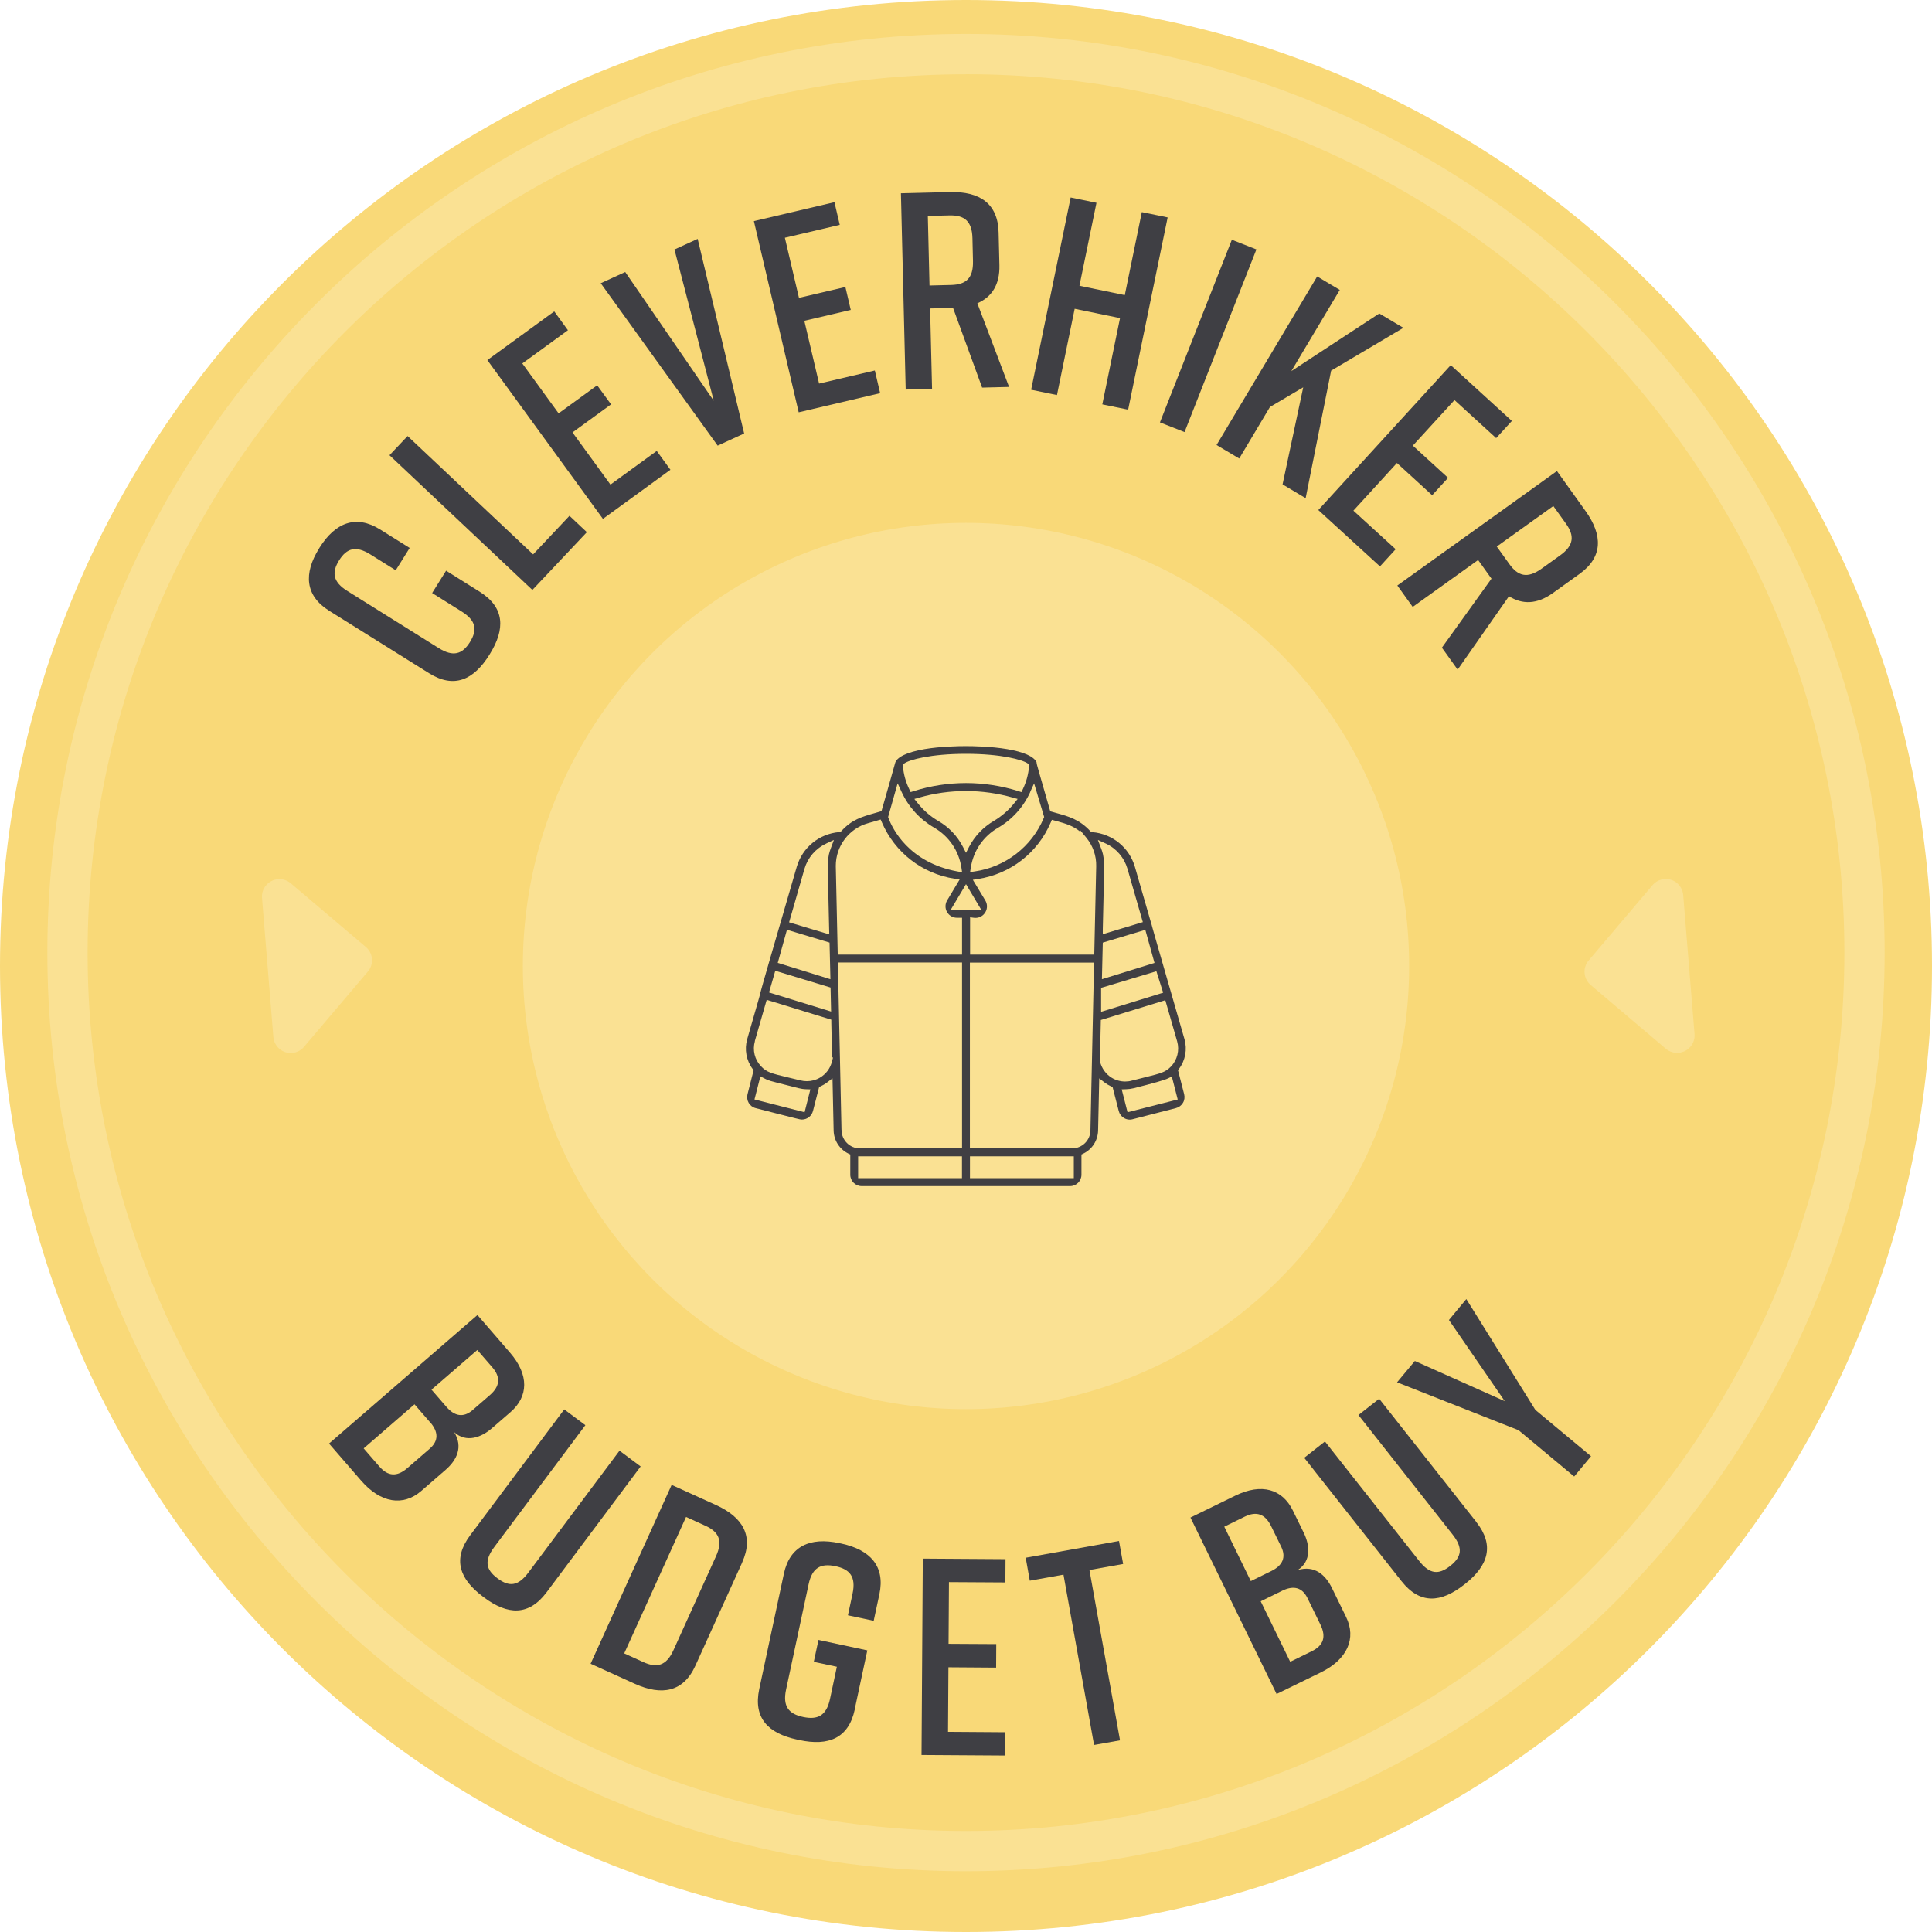 <?xml version="1.0" encoding="UTF-8"?><svg id="Layer_2" xmlns="http://www.w3.org/2000/svg" viewBox="0 0 288 288"><defs><style>.cls-1{fill:#f9d978;}.cls-2{fill:#fae193;}.cls-3{fill:#403f43;}.cls-4{fill:#3f3f44;}</style></defs><g id="Layer_1-2"><path class="cls-1" d="M0,144C0,64.47,64.47,0,144,0s144,64.47,144,144-64.47,144-144,144S0,223.53,0,144"/><path class="cls-2" d="M144,278.94c-75.51,0-136.94-61.43-136.94-136.94S68.49,5.06,144,5.06s136.94,61.43,136.94,136.94-61.43,136.94-136.94,136.94Zm0-267.87C71.8,11.06,13.06,69.8,13.06,142s58.74,130.94,130.94,130.94,130.94-58.74,130.94-130.94S216.2,11.06,144,11.06Z"/><circle class="cls-2" cx="144" cy="144" r="66.06"/><g><path class="cls-4" d="M71.52,88.22c3.72,2.33,3.83,5.55,1.48,9.31l-.04,.07c-2.35,3.76-5.26,5.1-9.01,2.75l-14.89-9.31c-3.58-2.24-3.83-5.55-1.48-9.31l.04-.07c2.35-3.76,5.43-4.98,9.02-2.75l4.43,2.77-2.08,3.33-3.79-2.37c-2.16-1.35-3.52-.92-4.65,.89-1.13,1.81-.93,3.22,1.24,4.57l13.61,8.51c2.16,1.35,3.52,.92,4.65-.89,1.13-1.81,.93-3.22-1.24-4.57l-4.39-2.75,2.08-3.33,5.03,3.15Z"/><path class="cls-4" d="M87.48,79.33l-8.12,8.61-21.3-20.08,2.7-2.86,18.71,17.64,5.42-5.75,2.59,2.44Z"/><path class="cls-4" d="M89.88,77.35l-17.23-23.67,9.97-7.26,2.04,2.81-6.8,4.95,5.41,7.44,5.75-4.18,2.07,2.84-5.75,4.18,5.66,7.78,6.9-5.02,2.04,2.81-10.08,7.33Z"/><path class="cls-4" d="M110.93,64.62l-3.95,1.81-17.43-24.21,3.65-1.67,13.2,19.2-5.86-22.56,3.46-1.58,6.93,29.01Z"/><path class="cls-4" d="M119.06,61.46l-6.68-28.5,12.01-2.82,.79,3.38-8.18,1.92,2.1,8.96,6.92-1.62,.8,3.42-6.92,1.62,2.2,9.36,8.31-1.95,.79,3.38-12.13,2.85Z"/><path class="cls-4" d="M146.41,57.8l-4.34-11.9h-.04l-3.38,.08,.29,12-3.93,.09-.71-29.26,7.31-.18c4.43-.11,7.15,1.71,7.25,6.01l.12,4.89c.07,2.92-1.14,4.75-3.29,5.68l4.73,12.47-4.01,.1Zm-7.85-15.24l3.22-.08c2.17-.05,3.32-.96,3.26-3.55l-.08-3.43c-.06-2.59-1.25-3.44-3.43-3.39l-3.22,.08,.25,10.37Z"/><path class="cls-4" d="M163.45,30.23l-2.54,12.37,6.76,1.39,2.54-12.37,3.85,.79-5.89,28.66-3.85-.79,2.64-12.86-6.76-1.39-2.64,12.86-3.85-.79,5.89-28.66,3.85,.79Z"/><path class="cls-4" d="M172.91,62.97l10.72-27.23,3.66,1.44-10.71,27.23-3.66-1.44Z"/><path class="cls-4" d="M191.19,72.21l3.08-14.47-4.96,2.93-4.58,7.68-3.38-2.01,15-25.13,3.37,2.01-7.22,12.1,13.11-8.59,3.59,2.14-10.77,6.38-3.8,19.01-3.45-2.06Z"/><path class="cls-4" d="M196.51,76.04l19.75-21.61,9.11,8.32-2.34,2.56-6.21-5.67-6.21,6.79,5.25,4.8-2.37,2.59-5.25-4.8-6.49,7.1,6.3,5.75-2.34,2.56-9.2-8.41Z"/><path class="cls-4" d="M214.94,96.55l7.39-10.29-.02-.03-1.97-2.75-9.75,6.99-2.29-3.19,23.79-17.06,4.26,5.95c2.58,3.6,2.61,6.87-.89,9.38l-3.97,2.85c-2.38,1.71-4.57,1.73-6.55,.48l-7.65,10.94-2.34-3.26Zm8.18-15.08l1.88,2.62c1.27,1.77,2.66,2.21,4.77,.7l2.79-2c2.11-1.51,2.14-2.97,.87-4.74l-1.88-2.62-8.43,6.04Z"/></g><g><path class="cls-4" d="M67.69,213.47c1.41,2.26,.35,4.23-1.26,5.63l-3.63,3.15c-2.69,2.33-6.06,1.82-8.96-1.53l-4.79-5.53,22.12-19.16,4.84,5.59c2.9,3.35,2.76,6.57,.07,8.9l-2.78,2.41c-1.52,1.31-3.77,2.22-5.61,.55Zm-3.57-1.44l-2.33-2.69-7.58,6.57,2.33,2.69c1.29,1.49,2.64,1.58,4.19,.24l3.32-2.88c1.36-1.18,1.31-2.51,.08-3.94Zm.2-4.88l2.22,2.56c1.23,1.42,2.55,1.66,3.91,.49l2.56-2.22c1.55-1.34,1.64-2.7,.36-4.18l-2.22-2.56-6.82,5.91Z"/><path class="cls-4" d="M81.47,237.37c-2.63,3.52-5.78,3.41-9.33,.75l-.13-.1c-3.55-2.65-4.57-5.61-1.92-9.16l14.02-18.76,3.15,2.35-13.57,18.15c-1.55,2.08-1.27,3.38,.47,4.68,1.74,1.3,3.07,1.2,4.62-.88l13.57-18.15,3.15,2.35-14.02,18.76Z"/><path class="cls-4" d="M110.64,232.91l-6.98,15.39c-1.78,3.92-4.99,4.53-9.03,2.7l-6.59-2.99,12.08-26.66,6.59,2.99c4.04,1.83,5.7,4.65,3.92,8.57Zm-5.51-5.48l-2.86-1.3-9.22,20.34,2.86,1.3c1.98,.9,3.41,.58,4.48-1.78l6.35-14.02c1.07-2.36,.37-3.64-1.61-4.54Z"/><path class="cls-4" d="M127.42,254.83c-.92,4.29-3.91,5.49-8.25,4.56l-.33-.07c-4.33-.93-6.58-3.2-5.66-7.54l3.67-17.18c.88-4.13,3.91-5.49,8.25-4.57l.33,.07c4.33,.93,6.54,3.41,5.66,7.54l-.85,3.97-3.84-.82,.69-3.23c.54-2.54-.42-3.64-2.55-4.09-2.13-.45-3.46,.16-4,2.69l-3.36,15.7c-.54,2.54,.42,3.64,2.55,4.09,2.13,.45,3.46-.16,4-2.7l1.02-4.79-3.44-.73,.7-3.27,7.28,1.56-1.88,8.79Z"/><path class="cls-4" d="M137.37,261.61l.19-29.27,12.33,.08-.02,3.47-8.41-.05-.06,9.2,7.11,.04-.02,3.51-7.11-.05-.06,9.62,8.53,.06-.02,3.47-12.46-.08Z"/><path class="cls-4" d="M167.42,233.14l-5.02,.9,4.56,25.39-3.87,.69-4.56-25.39-5.02,.9-.61-3.42,13.91-2.5,.61,3.41Z"/><path class="cls-4" d="M193.43,234.05c2.55-.78,4.18,.75,5.12,2.67l2.11,4.32c1.56,3.2,.2,6.32-3.78,8.27l-6.58,3.21-12.84-26.3,6.65-3.25c3.98-1.95,7.06-.98,8.62,2.21l1.62,3.31c.88,1.8,1.18,4.22-.91,5.56Zm-6.97,1.64l3.04-1.49c1.69-.83,2.26-2.04,1.48-3.65l-1.49-3.04c-.9-1.84-2.19-2.28-3.95-1.42l-3.04,1.49,3.96,8.12Zm4.66,1.45l-3.19,1.56,4.4,9.02,3.19-1.56c1.77-.86,2.21-2.15,1.31-3.99l-1.93-3.95c-.79-1.62-2.1-1.91-3.79-1.08Z"/><path class="cls-4" d="M220.08,226.9c2.72,3.45,1.8,6.46-1.68,9.21l-.13,.1c-3.48,2.74-6.6,2.97-9.35-.51l-14.5-18.39,3.09-2.43,14.03,17.79c1.6,2.04,2.94,2.1,4.64,.76,1.71-1.35,1.95-2.66,.35-4.69l-14.03-17.8,3.09-2.43,14.5,18.39Z"/><path class="cls-4" d="M237.17,217.08l-2.51,3.02-8.29-6.9-18.11-7.14,2.65-3.18,13.4,5.99-8.32-12.1,2.59-3.12,10.29,16.52,8.29,6.9Z"/></g><path id="Path_127" class="cls-2" d="M236.82,143.17c-.93,1.09-.79,2.74,.3,3.66l11.2,9.5c1.1,.93,2.74,.79,3.67-.3,.45-.53,.67-1.21,.61-1.9l-1.69-20.71c-.12-1.43-1.37-2.5-2.8-2.38-.69,.06-1.32,.38-1.77,.91l-9.5,11.2v.02Z"/><path id="Path_127-2" class="cls-2" d="M54.84,144.83c.93-1.09,.79-2.74-.3-3.66l-11.2-9.5c-1.1-.93-2.74-.79-3.67,.3-.45,.53-.67,1.21-.61,1.9l1.69,20.71c.12,1.43,1.37,2.5,2.8,2.38,.69-.06,1.32-.38,1.77-.91l9.5-11.2v-.02Z"/><path class="cls-3" d="M128.45,176.81c-.94,0-1.7-.76-1.7-1.7v-3.01l-.29-.14c-1.31-.65-2.15-1.95-2.19-3.41l-.17-7.81-.82,.63c-.29,.22-.61,.41-.94,.56l-.23,.1-.92,3.58c-.19,.75-.87,1.28-1.65,1.28h-.08c-.17,0-.85-.17-5.21-1.29l-1.6-.41c-.44-.11-.82-.4-1.04-.78-.23-.39-.29-.86-.18-1.29l.91-3.58-.15-.2c-.94-1.26-1.24-2.91-.81-4.42,.9-3.13,1.39-4.82,1.65-5.73,.13-.46,.2-.71,.24-.86,.03-.11,.06-.2,.06-.28,.16-.67,1.67-5.88,5.44-18.83,.85-2.89,3.33-4.92,6.33-5.18l.2-.02,.14-.15c1.57-1.7,3-2.1,4.99-2.67,.23-.06,.46-.13,.69-.2l.28-.08,.08-.28c.69-2.41,1.58-5.52,1.9-6.69v-.05s.04-.08,.04-.08v-.02c.21-.93,1.78-1.68,4.4-2.13,2.41-.41,5.1-.45,6.15-.45s3.74,.04,6.16,.45c2.48,.42,4.02,1.11,4.39,1.97,0,.18,.09,.5,.34,1.38,.27,.92,.76,2.63,1.62,5.64l.08,.28,.28,.08c.24,.07,.47,.14,.71,.2,1.73,.48,3.37,.94,4.96,2.66l.14,.15,.2,.02c3,.26,5.49,2.3,6.33,5.18,1.68,5.81,2.18,7.54,2.34,8.11,.08,.28,.08,.28,.09,.3,0,.01,0,.03,.03,.09h0c.03,.15,.09,.35,.18,.67,.13,.44,.31,1.07,.52,1.83,.44,1.52,1.02,3.56,1.62,5.63,1.16,4.05,2.43,8.45,2.61,9.05,.43,1.51,.13,3.16-.82,4.42l-.15,.2,.92,3.58c.11,.44,.05,.91-.18,1.29-.23,.39-.61,.67-1.04,.78l-6.46,1.66c-.14,.04-.28,.06-.43,.06-.3,0-.6-.08-.86-.24-.39-.23-.67-.61-.78-1.04l-.92-3.58-.23-.1c-.33-.15-.65-.34-.94-.56l-.82-.63-.17,7.79c-.04,1.46-.87,2.77-2.19,3.42l-.29,.14v3.01c0,.94-.76,1.7-1.7,1.7h-31.11Zm16.14-1.18h15.48v-3.26h-15.48v3.26Zm-16.67,0h15.48v-3.26h-15.48v3.26Zm16.67-4.44h15.22c.73,0,1.42-.29,1.94-.8,.52-.52,.8-1.21,.8-1.94l.54-24.96h-18.51v27.71Zm-19.14-2.73c0,1.5,1.23,2.73,2.74,2.73h15.22v-27.71h-18.51l.54,24.97Zm-12.99-4.57l7.48,1.91,.86-3.41-.64-.02c-.38-.01-.76-.07-1.12-.16-.56-.14-1.06-.27-1.49-.38-2.95-.74-2.99-.75-3.62-1.08l-.58-.3-.88,3.44Zm61.63-3.13q-.71,.36-5.1,1.46c-.37,.09-.75,.14-1.13,.15l-.65,.02,.87,3.41,7.48-1.9-.88-3.43-.58,.29Zm-9.99-8.69l-.14,6.12,.02,.06c.24,1,.88,1.89,1.76,2.42,.6,.36,1.29,.55,1.99,.55,.33,0,.66-.04,.97-.13,.71-.18,1.31-.33,1.83-.46,2.58-.64,3.19-.79,4.03-1.65,.94-.99,1.29-2.42,.92-3.73l-1.77-6.15-9.61,2.95Zm-51.57,3.15c-.38,1.31-.03,2.74,.91,3.72,.83,.9,1.57,1.08,4,1.66,.53,.13,1.15,.27,1.88,.45,.31,.08,.64,.12,.96,.12,.69,0,1.36-.18,1.95-.53,.89-.52,1.52-1.36,1.78-2.36l.17-.65h-.15c0-.23-.01-.56-.02-1.06-.02-.85-.05-2.16-.09-4.19v-.38l-9.63-2.96-1.77,6.15Zm51.61-7.96v3.57l9.25-2.85-1.01-3.2-8.24,2.48Zm-49.51,.68l9.26,2.85-.08-3.58-8.24-2.5-.93,3.22Zm1.32-4.4l7.84,2.43-.13-5.46-6.35-1.91-1.37,4.93Zm48.44-3.03l-.13,5.46,7.84-2.43-1.37-4.93-6.35,1.91Zm-19.8,1.79h18.53l.29-13.19c.03-1.54-.49-3.03-1.46-4.22l-.92-1.12v.21c-1.09-.9-2.24-1.22-3.43-1.55-.12-.03-.24-.07-.36-.1l-.44-.12-.18,.42c-1.94,4.51-5.99,7.65-10.83,8.4l-.77,.12,1.88,3.12c.3,.52,.3,1.17,0,1.69-.3,.54-.87,.87-1.48,.87-.07,0-.15,0-.22-.01l-.59-.08v5.56Zm-15.18-19.59c-2.85,.79-4.83,3.42-4.82,6.38l.29,13.21h18.53v-5.49h-.78c-.6,0-1.16-.33-1.46-.86-.3-.52-.3-1.17,0-1.7l1.88-3.14-.76-.12c-4.84-.76-8.89-3.9-10.83-8.4l-.18-.42-1.86,.54Zm-6.24,3.04c-1.58,.73-2.76,2.1-3.25,3.77l-2.29,7.97,5.99,1.8-.02-.72c-.04-1.74-.07-3.19-.1-4.41-.15-6.12-.15-6.36,.37-7.77l.44-1.18-1.14,.53Zm40.95,.66c.51,1.35,.52,1.78,.39,6.94-.03,1.37-.08,3.07-.12,5.2v.71l5.97-1.8-2.29-7.95c-.49-1.67-1.67-3.05-3.25-3.77l-1.16-.53,.45,1.19Zm-22.41,9.22h4.57l-2.28-3.83-2.28,3.83Zm-9.32-13.83l.06,.16c.57,1.52,2.98,6.59,10.25,7.94l.72,.13-.11-.73c-.39-2.5-1.87-4.66-4.07-5.93-2.13-1.24-3.81-3.08-4.84-5.32l-.59-1.28-1.42,5.02Zm21.19-3.74c-1.02,2.24-2.67,4.08-4.79,5.33-2.2,1.26-3.68,3.42-4.07,5.92l-.11,.69,.7-.1c4.56-.65,8.49-3.69,10.27-7.94l.07-.17-1.5-5.01-.58,1.27Zm-9.59-.14c-2.35,0-4.68,.32-6.94,.97l-.75,.21,.49,.61c.85,1.07,1.88,1.97,3.07,2.67,1.58,.91,2.85,2.24,3.68,3.86l.46,.89,.46-.89c.84-1.61,2.11-2.94,3.68-3.86,1.18-.7,2.21-1.6,3.07-2.67l.49-.61-.75-.21c-2.26-.64-4.59-.97-6.94-.97Zm0-1.19c2.66,0,5.3,.41,7.84,1.21l.43,.14,.2-.41c.52-1.07,.83-2.22,.94-3.4l.03-.3-.24-.17c-.78-.55-3.96-1.43-9.19-1.43s-8.43,.88-9.19,1.43l-.24,.17,.03,.3c.11,1.19,.43,2.33,.95,3.4l.2,.41,.43-.14c2.54-.8,5.17-1.21,7.84-1.21Z"/></g></svg>